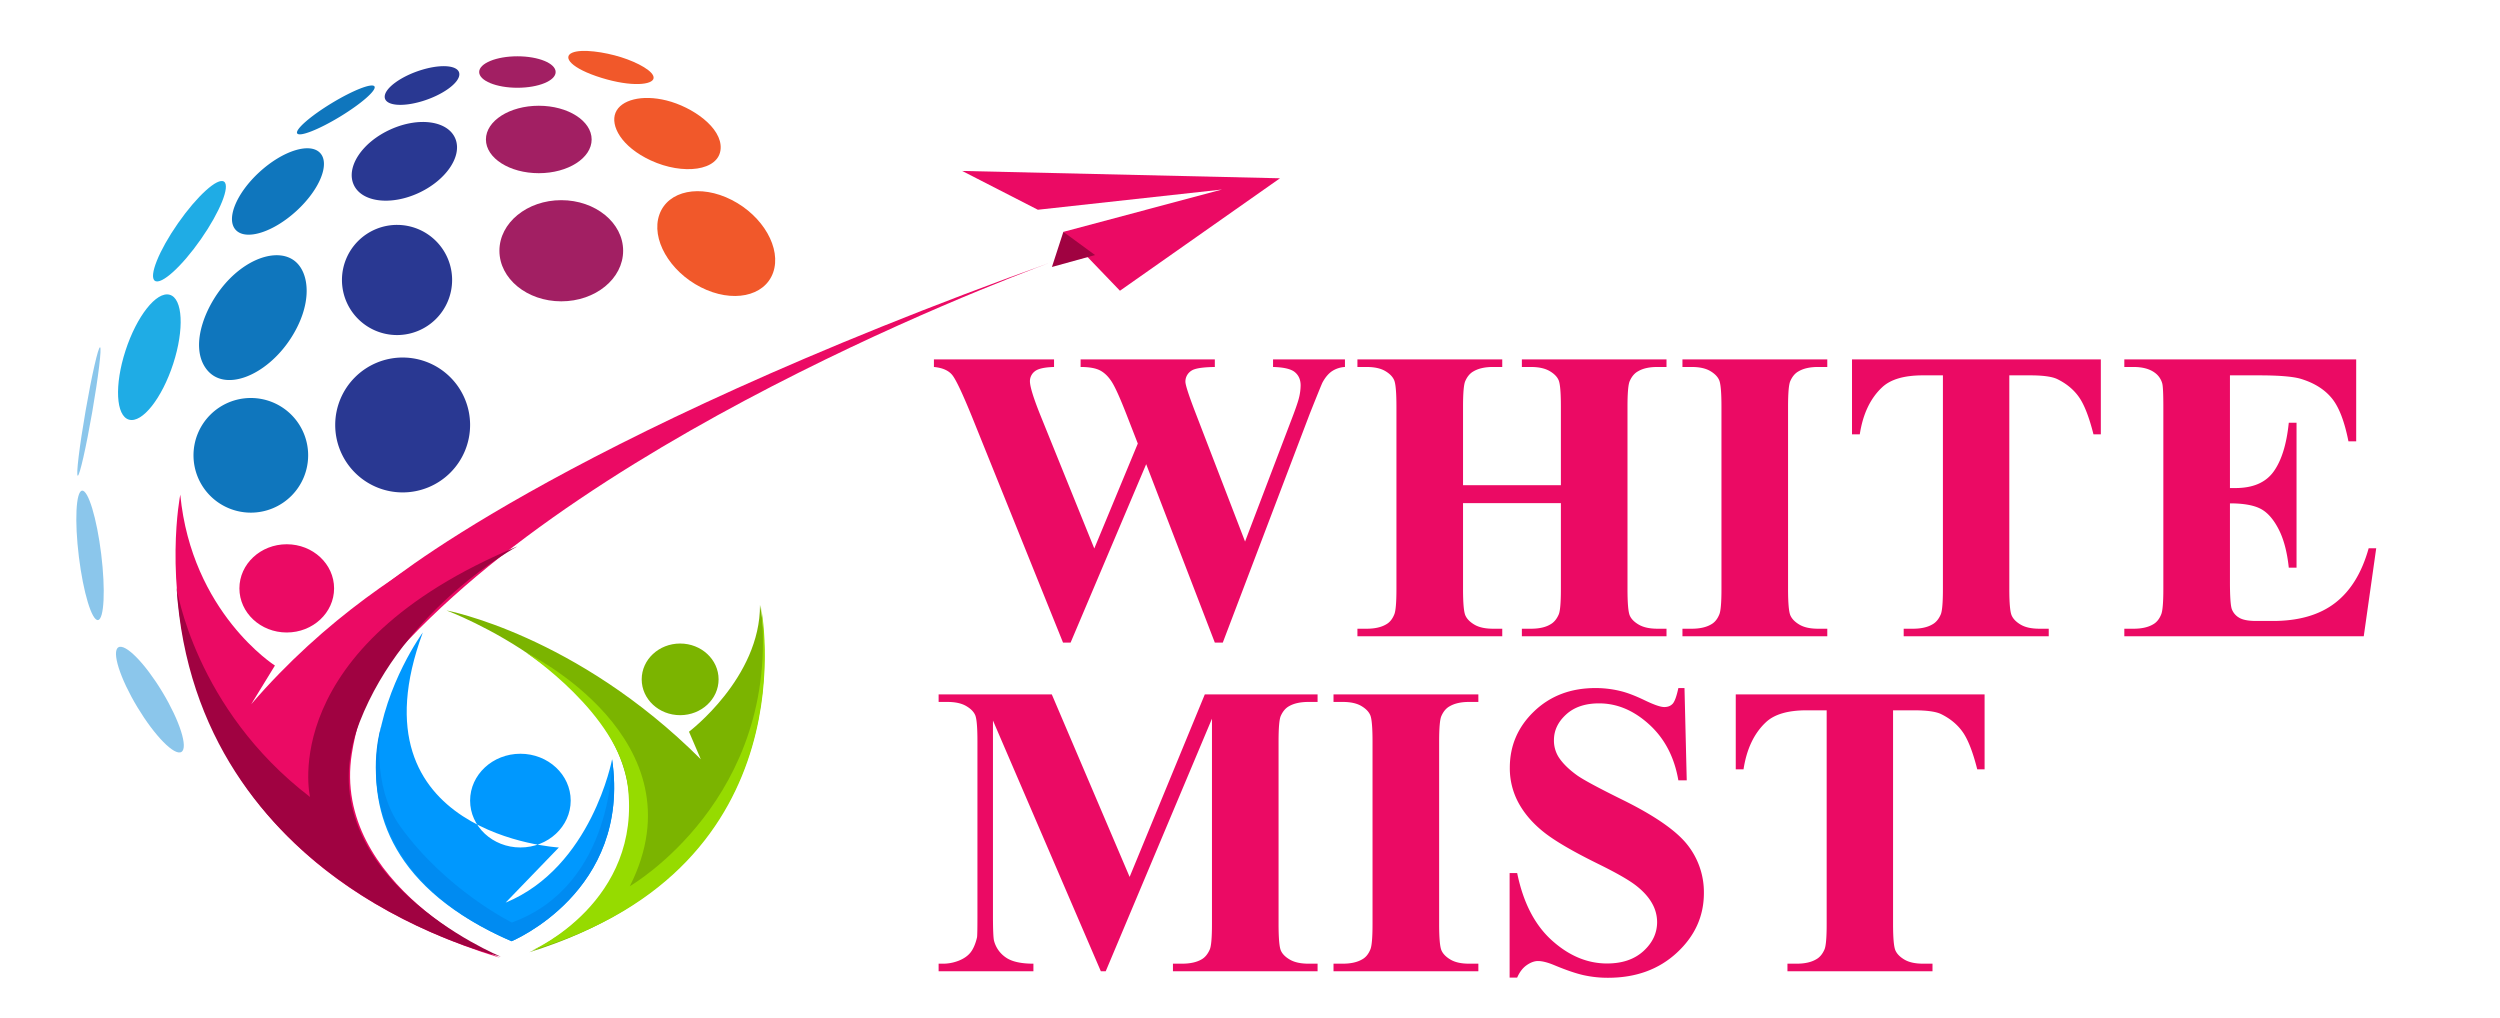 <svg xmlns="http://www.w3.org/2000/svg" width="2948" height="1200" viewBox="0 0 2948 1200">
  <defs>
    <style>
      .cls-1 {
        fill: #eb0a64;
      }

      .cls-1, .cls-10, .cls-11, .cls-12, .cls-2, .cls-3, .cls-4, .cls-5, .cls-6, .cls-7, .cls-8, .cls-9 {
        fill-rule: evenodd;
      }

      .cls-2 {
        fill: #a00241;
      }

      .cls-3 {
        fill: #0098fe;
      }

      .cls-4 {
        fill: #008bf1;
      }

      .cls-5 {
        fill: #7bb400;
      }

      .cls-6 {
        fill: #96db00;
      }

      .cls-7 {
        fill: #a21f63;
      }

      .cls-8 {
        fill: #293892;
      }

      .cls-9 {
        fill: #0f76bd;
      }

      .cls-10 {
        fill: #1face5;
      }

      .cls-11 {
        fill: #8bc6eb;
      }

      .cls-12 {
        fill: #f1582a;
      }
    </style>
  </defs>
  <path class="cls-1" d="M1440.95,223.492l-217.11,23.846-89.25-45.753,374.76,8.645-188.7,132.613-66.74-69.437Z"/>
  <path class="cls-2" d="M1240.44,314.824l50.87-14.057-37.4-27.361Z"/>
  <path class="cls-1" d="M692.363,572.7S468.77,630.132,296.288,830.333l27.9-45.508S226.031,722.45,212.584,583.286c0,0-81.417,404.414,376.665,546.1,0,0-198.567-86.13-174.382-240.546C447.458,680.768,692.363,572.7,692.363,572.7ZM338.132,641.79c30.832,0,55.826,23.292,55.826,52.024s-24.994,52.024-55.826,52.024-55.827-23.292-55.827-52.024S307.3,641.79,338.132,641.79Z"/>
  <path class="cls-3" d="M498.571,745.817S320.894,987.7,603.2,1109.89c0,0,141.18-58.18,118.579-214.544,0,0-23.9,127.1-125.555,169.034L659,999.366S410.217,985.28,498.571,745.817Zm115.088,143c32.754,0,59.307,24.738,59.307,55.255s-26.553,55.255-59.307,55.255-59.308-24.739-59.308-55.255S580.9,888.821,613.659,888.821Z"/>
  <path id="Ellipse_3_copy" data-name="Ellipse 3 copy" class="cls-4" d="M449.389,856.843S395.652,1020.3,603.2,1109.89c0,0,141.18-58.18,118.579-214.544,0,0,2.968,148.5-118.205,192.484,0,0-77.646-38.36-131.352-113C436.86,925.686,449.389,856.843,449.389,856.843Z"/>
  <path class="cls-5" d="M802.026,758.844c25.041,0,45.341,18.915,45.341,42.249s-20.3,42.249-45.341,42.249-45.341-18.916-45.341-42.249S776.985,758.844,802.026,758.844ZM526.472,719.812s152.806,28.507,299.936,175.534l-13.95-32.506s84.216-63.6,83.7-149.529c0,0,65.615,304.809-272.036,409.579,0,0,118.073-49.5,118.58-169.033C743.355,800.743,526.472,719.812,526.472,719.812Z"/>
  <path class="cls-6" d="M620.481,769.624S830.189,871.66,742.73,1044.97c0,0,178.5-103.012,154.761-328.6,0,0,60.8,305.457-269.207,403.927,0,0,129.576-57.05,111.844-194.821C729.4,842.113,620.481,769.624,620.481,769.624Z"/>
  <path class="cls-7" d="M661.859,236.036c40.286,0,72.943,26.7,72.943,59.646s-32.657,59.645-72.943,59.645-72.943-26.7-72.943-59.645S621.574,236.036,661.859,236.036ZM635.334,124.7c34.426,0,62.334,17.8,62.334,39.763s-27.908,39.764-62.334,39.764S573,186.423,573,164.462,600.909,124.7,635.334,124.7Zm-25.2-58.32c24.9,0,45.092,8.308,45.092,18.556s-20.189,18.556-45.092,18.556-45.093-8.308-45.093-18.556S585.232,66.379,610.136,66.379Z"/>
  <path class="cls-8" d="M474.859,421.6a79.527,79.527,0,1,1-79.575,79.527A79.551,79.551,0,0,1,474.859,421.6Zm-6.631-156.4a64.948,64.948,0,1,1-64.986,64.947A64.967,64.967,0,0,1,468.228,265.2ZM460.7,152.545c34.092-15.337,68.468-9.8,76.537,11.7,7.813,20.8-12.1,49-44.257,63.609s-65.876,10.648-75.593-9.426C407.355,197.667,426.611,167.881,460.7,152.545Zm36.95-70.261c24.308-7.32,44.014-4.946,44.014,5.3s-19.706,24.491-44.014,31.811-44.015,4.946-44.015-5.3S473.345,89.6,497.654,82.284Z"/>
  <path class="cls-9" d="M391.156,121.635c25.171-15.283,47.751-24.1,50.433-19.683s-15.548,20.379-40.719,35.662-47.75,24.1-50.433,19.684S365.985,136.919,391.156,121.635ZM305.8,203.029c27.37-25.166,59.4-35.373,71.534-22.8s-0.212,43.168-27.582,68.334-59.4,35.373-71.533,22.8S278.435,228.194,305.8,203.029Zm-34.67,125.395c26.477-26.6,58.6-34.715,76.435-20.646,17.8,14.068,21.316,51.3-4.994,91.689-28.6,43.8-78.375,64.051-99.548,35.272C222.633,407.072,242.853,356.745,271.134,328.424Zm24.682,140.892a67.6,67.6,0,1,1-67.638,67.6A67.618,67.618,0,0,1,295.816,469.316Z"/>
  <path class="cls-10" d="M264.187,214.194c7.466,5.181-4.738,35.557-27.258,67.847s-46.83,54.267-54.3,49.086,4.738-35.558,27.258-67.848S256.721,209.013,264.187,214.194ZM200.054,347.561c15.533,4.289,17.408,40.743,4.188,81.423s-36.527,70.18-52.059,65.89S134.776,454.131,148,413.451,184.522,343.271,200.054,347.561Z"/>
  <path class="cls-11" d="M117.986,409.476c2.165,0.376-1.967,34.592-9.228,76.425s-14.9,75.44-17.069,75.065,1.967-34.592,9.228-76.424S115.821,409.1,117.986,409.476Zm-21.215,169.1c7.27-.894,17.368,32.543,22.556,74.683s3.5,77.025-3.771,77.919S98.188,698.637,93,656.5,89.5,579.472,96.771,578.578ZM139.6,763.321c8.157-4.909,31.408,18.726,51.933,52.79s30.551,65.658,22.394,70.567-31.409-18.725-51.934-52.79S131.437,768.23,139.6,763.321Z"/>
  <path id="Ellipse_4_copy_2" data-name="Ellipse 4 copy 2" class="cls-12" d="M862.819,235.754c37.046,18.877,58.921,57.227,48.86,85.657s-48.249,36.175-85.294,17.3-58.921-57.227-48.86-85.657S825.773,216.877,862.819,235.754ZM785.891,118.448c30.6,7.626,65.673,32.03,63.886,57.058-1.869,26.175-44.546,31.2-82.357,13.67-34.94-16.2-47.851-41.077-41.573-56.308C732.114,117.665,757.085,111.269,785.891,118.448ZM732.434,67.472c19.944,6.278,39.215,16.924,38.288,24.655-0.967,8.072-26.091,10.575-61.18-.236-36.313-11.189-46.513-24.68-34.8-29.717C685.964,57.348,712.775,61.284,732.434,67.472Z"/>
  <path class="cls-1" d="M1244.08,307.611S700.15,501.8,458.944,779.471l-10.61-84.829S648.734,520.928,1244.08,307.611Z"/>
  <path class="cls-2" d="M208.218,693S229.6,835.781,365.58,939.766c0,0-41.639-176.164,244.556-295.491,0,0-133.265,71.611-186.033,207.173C354.346,1030.66,590.569,1128.09,590.569,1128.09S230.977,1047.08,208.218,693Z"/>
  <path id="White_mist" data-name="White mist" class="cls-1" d="M1501.17,423.837v8.908q19.035,0.484,25.78,6.139t6.75,15.529a62.869,62.869,0,0,1-1.93,14.686q-1.935,7.944-10.36,29.613l-53.24,139.879-59.5-154.565q-10.845-28.406-10.84-33.947a14.937,14.937,0,0,1,2.89-9.028,15.666,15.666,0,0,1,7.95-5.658q7.23-2.4,23.85-2.648v-8.908H1274.25v8.908q15.18,0,23,4.093t13.86,13.6q6.015,9.515,17.1,37.919l13.49,34.669-51.31,123.749-64.08-158.418q-11.8-29.613-11.81-38.761a14.573,14.573,0,0,1,5.67-11.677q5.655-4.695,22.76-5.176v-8.908H1101.28v8.908q15.42,1.445,21.92,9.871t22.89,48.632l107.44,266.517h8.91l89.14-210.421,80.94,210.421h9.39L1544.3,488.359q13.725-34.426,15.17-37.317,4.815-8.9,11.08-13.241a30.871,30.871,0,0,1,15.42-5.056v-8.908h-84.8ZM1840.6,593.329V694.446q0,24.558-2.65,30.335-3.615,8.189-9.87,11.557-8.445,5.055-22.89,5.056h-10.6V750.3h170.56v-8.908h-10.6q-13.74,0-21.92-4.7-8.2-4.7-10.84-10.955-2.655-6.257-2.65-31.3V479.692q0-24.556,2.65-30.335,3.6-8.183,9.87-11.556,8.43-5.056,22.89-5.056h10.6v-8.908H1794.59v8.908h10.6q13.725,0,21.92,4.694t10.84,10.955q2.655,6.263,2.65,31.3v92.45H1725.21v-92.45q0-24.556,2.65-30.335,3.615-8.183,9.88-11.556,8.67-5.056,22.88-5.056h10.84v-8.908H1600.67v8.908h10.84q13.725,0,21.8,4.694t10.72,10.955q2.64,6.263,2.65,31.3V694.446q0,24.558-2.65,30.335-3.375,8.189-9.64,11.557-8.67,5.055-22.88,5.056h-10.84V750.3h170.79v-8.908h-10.84q-13.725,0-21.8-4.7t-10.84-10.955q-2.775-6.257-2.77-31.3V593.329H1840.6Zm303.29,148.065q-13.725,0-21.8-4.7t-10.84-10.955q-2.775-6.257-2.77-31.3V479.692q0-24.556,2.65-30.335,3.615-8.183,9.88-11.556,8.67-5.056,22.88-5.056h10.85v-8.908h-170.8v8.908h10.84q13.725,0,21.8,4.694t10.72,10.955q2.64,6.263,2.65,31.3V694.446q0,24.558-2.65,30.335-3.375,8.189-9.64,11.557-8.67,5.055-22.88,5.056h-10.84V750.3h170.8v-8.908h-10.85Zm39.99-317.557v88.357h9.16q5.535-36.114,26.5-55.615,14.925-13.959,47.94-13.963h23.6v251.83q0,24.558-2.65,30.335-3.6,8.189-9.87,11.557-8.67,5.055-22.89,5.056h-10.84V750.3h171.04v-8.908h-10.84q-13.98,0-22.04-4.7-8.085-4.7-10.84-10.955-2.775-6.257-2.77-31.3V442.616h24.33q22.875,0,32.04,4.333,16.38,7.945,25.77,21.307,9.405,13.362,17.11,43.938h8.67V423.837H2183.88Zm479.39,18.779q37.095,0,50.59,4.333,23.13,7.223,35.78,22.631t19.63,50.8h9.15V423.837H2505v8.908h10.84q15.9,0,25.06,6.741a23.091,23.091,0,0,1,8.91,13q1.2,5.055,1.2,27.2V694.446q0,24.558-2.65,30.335-3.375,8.189-9.63,11.557-8.67,5.055-22.89,5.056H2505V750.3h282.34l14.69-103.766h-8.91q-12.045,43.335-39.63,64.522t-73.35,21.187h-19.52q-13.965,0-20.23-3.852a19.743,19.743,0,0,1-8.55-9.871q-2.3-6.015-2.29-32.984V593.57q23.355,0,35.65,6.139t21.56,23.955q9.27,17.82,12.17,45.744h9.15V498.471h-9.15q-3.855,38.043-17.83,57.541t-45.05,19.5h-6.5v-132.9h33.72ZM1240.28,818.821H1106.82v8.908h10.36q13.74,0,21.92,4.695t10.84,10.834q2.655,6.139,2.65,30.937V1080.76q0,21.915-.48,24.56-2.655,11.325-7.47,17.58t-14.21,9.99a51.151,51.151,0,0,1-20.24,3.49h-3.37v8.91H1218.6v-8.91q-22.41,0-32.88-7.59a34.224,34.224,0,0,1-13.61-19.62q-1.215-5.535-1.21-29.61V849.638l127.2,295.652h5.78l125.27-297.819V1089.43q0,24.555-2.65,30.34-3.615,8.175-9.64,11.55-8.67,5.055-23.13,5.06h-10.6v8.91h170.56v-8.91h-10.6q-13.725,0-21.92-4.7t-10.84-10.95q-2.655-6.255-2.65-31.3V874.2q0-24.315,2.65-30.1,3.615-7.944,9.63-11.315,8.685-5.057,23.13-5.056h10.6v-8.908H1420.71l-88.65,215.239Zm492.16,317.559q-13.74,0-21.8-4.7-8.085-4.7-10.84-10.95-2.775-6.255-2.77-31.3V874.676q0-24.557,2.65-30.335,3.6-8.181,9.87-11.556,8.67-5.057,22.89-5.056h10.84v-8.908h-170.8v8.908h10.84q13.74,0,21.8,4.695t10.72,10.954q2.655,6.264,2.65,31.3V1089.43q0,24.555-2.65,30.34-3.375,8.175-9.63,11.55-8.67,5.055-22.89,5.06h-10.84v8.91h170.8v-8.91h-10.84Zm246.68-325.022q-3.135,14.688-6.75,18.538c-2.4,2.569-5.7,3.852-9.87,3.852q-6.51,0-22.77-7.825t-27.58-10.713a123.12,123.12,0,0,0-30.84-3.852q-43.605,0-72.27,27.446t-28.66,66.448a85.307,85.307,0,0,0,10.48,41.892q10.47,19.022,29.99,34.428t64.08,37.318q31.8,15.645,44.32,25.4t18.67,20.58a44.815,44.815,0,0,1,6.15,22.39q0,19.5-16.02,34.19-16.035,14.685-43,14.69-34.935,0-65.17-27.33-30.225-27.315-40.83-79.33h-8.91v123.27h8.91q4.335-9.87,11.32-14.69t13.25-4.81q7.47,0,19.03,4.81,20.715,8.67,34.45,11.8a131.306,131.306,0,0,0,29.15,3.13q49.14,0,81.06-29.49t31.92-70.42a90.024,90.024,0,0,0-19.75-57.3q-19.995-25.038-77.33-53.207-40.965-20.225-52.28-28.169-15.42-11.071-22.4-22.39a36.71,36.71,0,0,1-5.06-19.261q0-17.091,14.34-30.214,14.325-13.12,38.9-13.122,31.8,0,59.14,24.919t34.33,65.846H1989l-2.65-108.821h-7.23Zm67.69,7.463v88.357h9.16q5.535-36.113,26.5-55.614Q2097.4,837.6,2130.4,837.6h23.61v251.83q0,24.555-2.65,30.34-3.615,8.175-9.87,11.55-8.685,5.055-22.89,5.06h-10.84v8.91H2278.8v-8.91h-10.84q-13.98,0-22.04-4.7-8.085-4.7-10.84-10.95-2.775-6.255-2.78-31.3V837.6h24.34q22.875,0,32.04,4.334,16.365,7.944,25.77,21.307t17.11,43.937h8.67V818.821H2046.81Z"/>
</svg>
